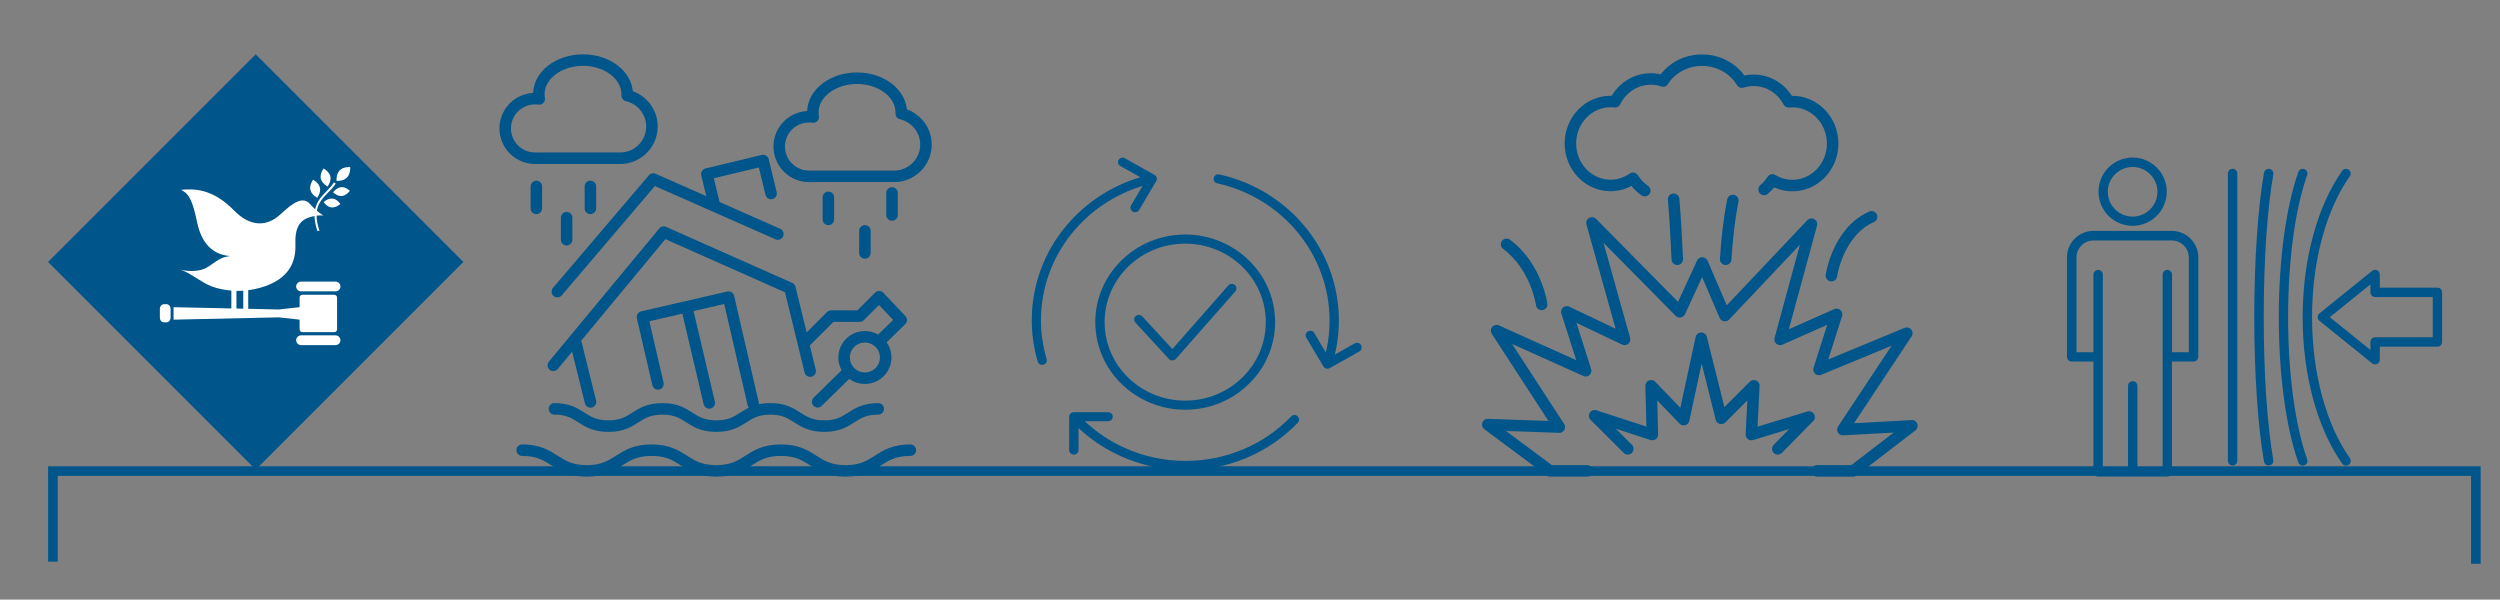 <?xml version="1.0" encoding="UTF-8"?>
<svg id="Layer_1" data-name="Layer 1" xmlns="http://www.w3.org/2000/svg" xmlns:xlink="http://www.w3.org/1999/xlink" viewBox="0 0 260.84 62.56">
  <rect x="0" y="0" width="260.84" height="62.56" fill="#808080" stroke="none"/>
  <defs>
    <style>
      .cls-1, .cls-2, .cls-3 {
        fill: none;
      }

      .cls-1, .cls-4, .cls-5 {
        stroke-width: 0px;
      }

      .cls-2 {
        stroke-linecap: round;
        stroke-linejoin: round;
        stroke-width: 1.2px;
      }

      .cls-2, .cls-3 {
        stroke: #00558a;
      }

      .cls-6 {
        clip-path: url(#clippath-1);
      }

      .cls-4 {
        fill: #fff;
      }

      .cls-5 {
        fill: #00558a;
      }
    </style>
    <clipPath id="clippath-1">
      <rect class="cls-1" x="-328" y="-429.45" width="643.47" height="858.9"/>
    </clipPath>
  </defs>
  <polyline class="cls-3" points="5.52 58.6 5.52 49.15 258.32 49.15 258.32 58.82"/>
  <rect class="cls-5" x="11.36" y="12.01" width="30.64" height="30.64" transform="translate(-11.51 26.87) rotate(-45)"/>
  <g class="cls-6">
    <path class="cls-4" d="m33.76,17.58s-.4.53-.29,1.05c.12.52.71.83.71.83,0,0,.4-.53.29-1.05-.12-.52-.71-.83-.71-.83"/>
    <path class="cls-4" d="m33.1,20.63s.4-.53.28-1.05c-.12-.52-.71-.83-.71-.83,0,0-.4.53-.29,1.05.12.52.71.83.71.83"/>
    <path class="cls-4" d="m34.75,20.06s.42.43.91.39.84-.54.84-.54c0,0-.42-.43-.91-.38s-.84.54-.84.54"/>
    <path class="cls-4" d="m35.45,17.77c-.39.4-.34,1.1-.34,1.1,0,0,.69.06,1.09-.34.39-.4.34-1.1.34-1.1,0,0-.69-.06-1.09.34"/>
    <path class="cls-4" d="m34.58,21.64c.48.06.93-.36.93-.36,0,0-.33-.51-.81-.56-.48-.06-.93.36-.93.36,0,0,.33.51.81.56"/>
    <path class="cls-4" d="m35.01,29.38h-3.6c-.28,0-.51.23-.51.51s.23.51.51.51h3.6c.28,0,.51-.23.51-.51s-.23-.51-.51-.51"/>
    <path class="cls-4" d="m35.01,34.99h-3.6c-.28,0-.51.23-.51.51s.23.51.51.51h3.6c.28,0,.51-.23.51-.51s-.23-.51-.51-.51"/>
    <path class="cls-4" d="m18.84,28.14c-.08-.03-.17-.05-.25-.06,0,0,.09.03.25.06"/>
    <path class="cls-4" d="m34.88,30.75h-3.33c-.16,0-.29.13-.29.29v1.01l-2.18.24-3.18-.07v-1.94c.42-.05.84-.14,1.26-.26,3.06-.86,3.73-2.77,3.66-4.52-.07-1.78.5-2.47,1.32-2.78.23-.09.47-.14.68-.18,0,.44.1.95.29,1.55.07,0,.15,0,.22-.02-.21-.62-.3-1.13-.3-1.57.42-.05.72-.02.72-.02,0,0-.29-.15-.69-.49.14-.84.64-1.36,1.16-1.89.29-.29.58-.59.81-.95l-.18-.12c-.22.34-.51.63-.78.92-.5.52-1.01,1.04-1.19,1.88-.16-.15-.34-.32-.52-.53-.75-.85-1.73-.22-3.11,1.07-1.39,1.29-3.13,1.33-4.83-.41-2.24-2.3-4.2-2.29-5.55-2.15.92.39,1.24,1.25,1.71,3.43.49,2.29,1.72,3.33,3.4,3.47-.78.13-.98.23-2.23,1.1-.98.67-2.36.46-2.91.33,1.02.32,2.24,1.39,3.32,1.77.63.22,1.3.35,1.98.41v1.86l-6.03-.13v1.3l10.97-.24,2.18.24v1.01c0,.16.13.29.29.29h3.33c.16,0,.29-.13.29-.29v-3.31c0-.16-.13-.29-.29-.29m-10.21-.41c.24,0,.47,0,.71-.02v1.88l-.71-.02v-1.84Z"/>
    <path class="cls-4" d="m17.8,33.13c0,.27-.19.5-.43.5h-.26c-.24,0-.43-.22-.43-.5v-.9c0-.27.19-.49.43-.49h.26c.24,0,.43.22.43.49v.9Z"/>
    <path class="cls-2" d="m61.6,19.45v2.29m-2.48.97v2.3m-3.16-5.56v2.29m30.47-1.15v2.3m3.81,1.2v2.3m2.83-6.26v2.3m-25.05-9.23c0,1.83-1.49,3.31-3.32,3.31h-8.87c-1.72,0-3.12-1.39-3.12-3.11s1.4-3.11,3.12-3.11c.15,0,.29.01.43.03-.03-.16-.04-.32-.04-.49,0-1.97,2.07-3.56,4.61-3.56s4.61,1.6,4.61,3.56c0,.05,0,.09,0,.14,1.48.34,2.58,1.65,2.58,3.22Zm28.59,1.89c0,1.83-1.49,3.31-3.32,3.31h-8.87c-1.72,0-3.12-1.39-3.12-3.11s1.39-3.11,3.12-3.11c.15,0,.29.01.43.03-.03-.16-.04-.32-.04-.49,0-1.97,2.07-3.56,4.61-3.56s4.61,1.6,4.61,3.56c0,.05,0,.09,0,.14,1.48.34,2.58,1.65,2.58,3.23Zm-4.2,22.21c0,1.19-.97,2.16-2.17,2.16s-2.17-.97-2.17-2.16.97-2.16,2.17-2.16,2.17.97,2.17,2.16Zm-8.58-1.44l2.89-2.88h2.98l2.03-2.02,2.3,2.43-2.35,2.3m-3.09,3.02l-3.28,3.21m-11.31.12l-2.36-10.03m-2.99,8.05l-1.62-6.99,4.61-1.06,4.37-1.01,2.57,11.12m1.87-21.93l-.83-3.44-5.87,1.41.81,3.34m7.86,8.57l-13.17-5.85-9.26,11.17-2.26,2.73m.42-7.69l10.01-11.75,13,5.74m3.37,14.3l-2.11-8.64m-20.81,11.86l-1.62-6.55m-5.51,11.58c3.38,0,3.38,2.16,6.75,2.16s3.38-2.16,6.75-2.16,3.38,2.16,6.75,2.16,3.38-2.16,6.75-2.16,3.38,2.16,6.75,2.16,3.38-2.16,6.75-2.16m-37.13-4.31c2.81,0,2.81,1.8,5.63,1.8s2.81-1.8,5.63-1.8,2.81,1.8,5.63,1.8,2.81-1.8,5.63-1.8,2.81,1.8,5.63,1.8,2.81-1.8,5.63-1.8"/>
    <path class="cls-2" d="m171.61,19.89c-.5-.35-.92-.79-1.23-1.29-.67.47-1.47.75-2.34.75-2.31,0-4.19-1.96-4.19-4.38s1.88-4.38,4.19-4.38c.16,0,.31,0,.46.03.7-1.41,2.1-2.38,3.73-2.38.45,0,.88.07,1.29.21.83-1.33,2.4-2.21,4.18-2.17,1.75.04,3.25.96,4.04,2.29.39-.13.8-.19,1.23-.19,1.57,0,2.94.9,3.65,2.24.13-.01.27-.02.4-.02,2.31,0,4.19,1.96,4.19,4.38s-1.88,4.38-4.19,4.38c-.76,0-1.48-.21-2.09-.59-.24.37-.53.71-.87,1m-9.44,1.02c.16,1.86.29,4.13.38,6.26m5.05,0c.12-1.97.35-4.13.75-6.13m10.28,7.84s.65-4.57,4.19-6.14m-34.42,9.14s-.52-3.92-3.66-6.27m8.43,23.64h-3.9l-6.49-4.83,7.46.26-6.54-10.06,9.29,4.18-1.96-6.14,6.02,2.87-3.4-12.15,9.12,9.23.04.04,2.35-5.09,2.33,5.42.03.07,9.03-9.54-3.27,12.02,5.89-2.61-1.83,5.75,9.16-3.79-6.67,10.06,7.2-.39-6.12,4.7h-3.77m-4.1-2.3l3.26-3.32-6.02,1.83.26-5.09-3.4,3.4-2.09-8.36-1.83,8.49-3.4-3.53.13,5.09-6.02-1.96,3.46,3.45"/>
    <path class="cls-5" d="m121.95,37.45c.18.19.49.21.69.04.02-.02.04-.04.06-.06l6.19-7.03c.17-.2.15-.5-.05-.67-.2-.17-.51-.15-.68.05l-5.84,6.64-3.13-3.4c-.18-.2-.49-.21-.69-.04-.2.17-.22.47-.04.67l3.5,3.8Z"/>
    <path class="cls-5" d="m108.75,35.47c-.1-.66-.14-1.35-.14-2.05,0-3.46,1.23-6.64,3.28-9.14,1.86-2.27,4.4-4,7.32-4.88l-1.2,2.03c-.13.23-.05.52.18.65.23.13.53.05.66-.17l1.77-2.99c.07-.1.1-.23.07-.36-.03-.14-.13-.25-.25-.32l-3.07-1.73c-.23-.13-.53-.05-.66.17-.13.23-.05.51.18.64l2.08,1.17c-3.12.93-5.84,2.77-7.83,5.2-2.19,2.67-3.49,6.05-3.49,9.73,0,.73.05,1.46.16,2.18.1.73.26,1.44.46,2.12.07.25.34.4.6.33.26-.07.41-.33.33-.59-.19-.65-.34-1.32-.43-2"/>
    <path class="cls-5" d="m142,36c-.13-.23-.43-.3-.66-.17l-2.07,1.17c.09-.39.17-.79.24-1.19.12-.78.18-1.57.18-2.38,0-3.68-1.31-7.06-3.49-9.73-2.23-2.72-5.37-4.7-8.98-5.5-.26-.06-.52.1-.58.36-.06.26.1.51.37.57,3.38.75,6.34,2.61,8.43,5.17,2.05,2.51,3.28,5.68,3.28,9.14,0,.76-.06,1.51-.17,2.24-.06.37-.13.74-.22,1.1l-1.2-2.03c-.13-.23-.43-.3-.66-.18-.23.13-.31.42-.18.65l1.77,2.98c.06.11.16.2.29.25.15.04.3.02.42-.06l3.06-1.72c.23-.13.31-.42.18-.64"/>
    <path class="cls-5" d="m123.66,25.42c2.32,0,4.42.92,5.95,2.4,1.52,1.48,2.46,3.53,2.46,5.79s-.94,4.31-2.46,5.79c-1.52,1.48-3.62,2.4-5.95,2.4s-4.42-.92-5.95-2.4c-1.52-1.48-2.46-3.53-2.46-5.79s.94-4.31,2.46-5.79c1.52-1.48,3.62-2.4,5.95-2.4m-9.38,8.19c0,2.52,1.05,4.81,2.75,6.46,1.7,1.65,4.04,2.68,6.63,2.68s4.94-1.02,6.63-2.68c1.7-1.65,2.75-3.94,2.75-6.46s-1.05-4.81-2.75-6.46c-1.7-1.65-4.04-2.68-6.63-2.68s-4.94,1.02-6.63,2.68c-1.7,1.65-2.75,3.94-2.75,6.46"/>
    <path class="cls-5" d="m134.71,43.45c-1.4,1.46-3.1,2.64-5.02,3.44-1.83.77-3.87,1.2-6.03,1.2s-4.26-.46-6.16-1.29c-1.61-.7-3.07-1.67-4.32-2.85h2.43c.27,0,.49-.21.49-.47s-.22-.47-.49-.47h-3.57c-.27,0-.49.21-.49.47v3.48c0,.26.22.47.49.47s.49-.21.49-.47v-2.3c1.32,1.24,2.88,2.26,4.58,3.01,2.02.88,4.25,1.38,6.55,1.38s4.46-.46,6.41-1.28c2.04-.86,3.85-2.11,5.34-3.67.18-.19.17-.49-.02-.67-.2-.18-.5-.17-.68.02"/>
    <path class="cls-5" d="m218.41,37.72h-2.26c-.27,0-.49-.22-.49-.49v-10.38c0-.76.31-1.45.81-1.95.5-.5,1.19-.81,1.95-.81h8.18c.74,0,1.42.3,1.92.78l.03.03c.5.5.81,1.19.81,1.95v10.38c0,.27-.22.49-.49.49h-2.26v11.51c0,.27-.22.49-.49.49h-7.21c-.27,0-.49-.22-.49-.49v-11.51Zm1.58-20.24c.65-.64,1.54-1.04,2.52-1.04s1.87.4,2.52,1.04c.64.64,1.04,1.54,1.04,2.52s-.4,1.87-1.04,2.52c-.64.64-1.54,1.04-2.52,1.04s-1.87-.4-2.52-1.04c-.64-.65-1.04-1.54-1.04-2.52s.4-1.87,1.04-2.52m2.52-.06c-.71,0-1.36.29-1.83.76-.47.47-.76,1.11-.76,1.83s.29,1.36.76,1.83c.47.47,1.11.76,1.83.76s1.36-.29,1.83-.76c.47-.47.76-1.11.76-1.83s-.29-1.36-.76-1.83c-.47-.47-1.11-.76-1.83-.76m22.66,30.37c-1.21-1.71-2.21-3.92-2.9-6.48-.67-2.48-1.04-5.27-1.04-8.22s.37-5.75,1.04-8.22c.69-2.56,1.69-4.78,2.9-6.48.16-.22.11-.52-.11-.68-.22-.16-.52-.11-.68.11-1.28,1.8-2.33,4.13-3.05,6.8-.69,2.56-1.08,5.43-1.08,8.48s.39,5.92,1.08,8.48c.72,2.67,1.77,4.99,3.05,6.8.16.22.46.27.68.11.22-.16.27-.46.11-.68m-4.45.12c.09.25-.04.53-.3.62-.25.09-.53-.04-.62-.3-.64-1.78-1.15-4.09-1.51-6.74-.34-2.54-.53-5.4-.53-8.41s.19-5.87.53-8.42c.36-2.65.88-4.95,1.51-6.74.09-.25.37-.39.62-.3.25.09.39.37.3.62-.61,1.73-1.12,3.96-1.47,6.54-.33,2.49-.52,5.3-.52,8.29s.19,5.8.52,8.28c.35,2.58.85,4.82,1.47,6.54m-3.53.08c.05.27-.13.52-.4.57-.27.05-.52-.13-.57-.4-.32-1.77-.57-4.06-.75-6.69-.17-2.54-.27-5.38-.27-8.38s.1-5.85.27-8.38c.18-2.63.43-4.92.75-6.69.05-.27.3-.44.57-.4.27.05.44.3.4.56-.31,1.74-.56,4-.74,6.59-.17,2.5-.26,5.32-.26,8.32s.09,5.82.26,8.32c.17,2.59.43,4.85.74,6.59m16.63-17.01h-6.01c-.27,0-.49-.22-.49-.49v-.83l-4.24,3.42,4.24,3.42v-.83c0-.27.22-.49.49-.49h6.01v-4.2Zm-5.52-.98h6.01c.27,0,.49.22.49.49v5.18c0,.27-.22.49-.49.49h-6.01v1.36c0,.27-.22.49-.49.49-.13,0-.25-.05-.33-.13l-5.48-4.42c-.21-.17-.24-.48-.08-.69.03-.03.05-.06.08-.08l5.5-4.44c.21-.17.52-.14.69.07.07.09.11.2.11.31h0v1.36Zm-15.85-11.91c0-.27.22-.49.49-.49s.49.22.49.49v29.98c0,.27-.22.49-.49.49s-.49-.22-.49-.49v-29.98Zm-5.85,18.65h1.77v-9.89c0-.49-.2-.93-.52-1.25l-.02-.02c-.32-.31-.76-.5-1.23-.5h-8.18c-.49,0-.93.2-1.25.52-.32.32-.52.77-.52,1.25v9.89h1.77v-8.1c0-.27.22-.49.49-.49s.49.22.49.49v20.09h2.63v-8.48c0-.27.22-.49.49-.49s.49.22.49.49v8.48h2.63v-20.09c0-.27.22-.49.49-.49s.49.22.49.49v8.1Z"/>
  </g>
</svg>